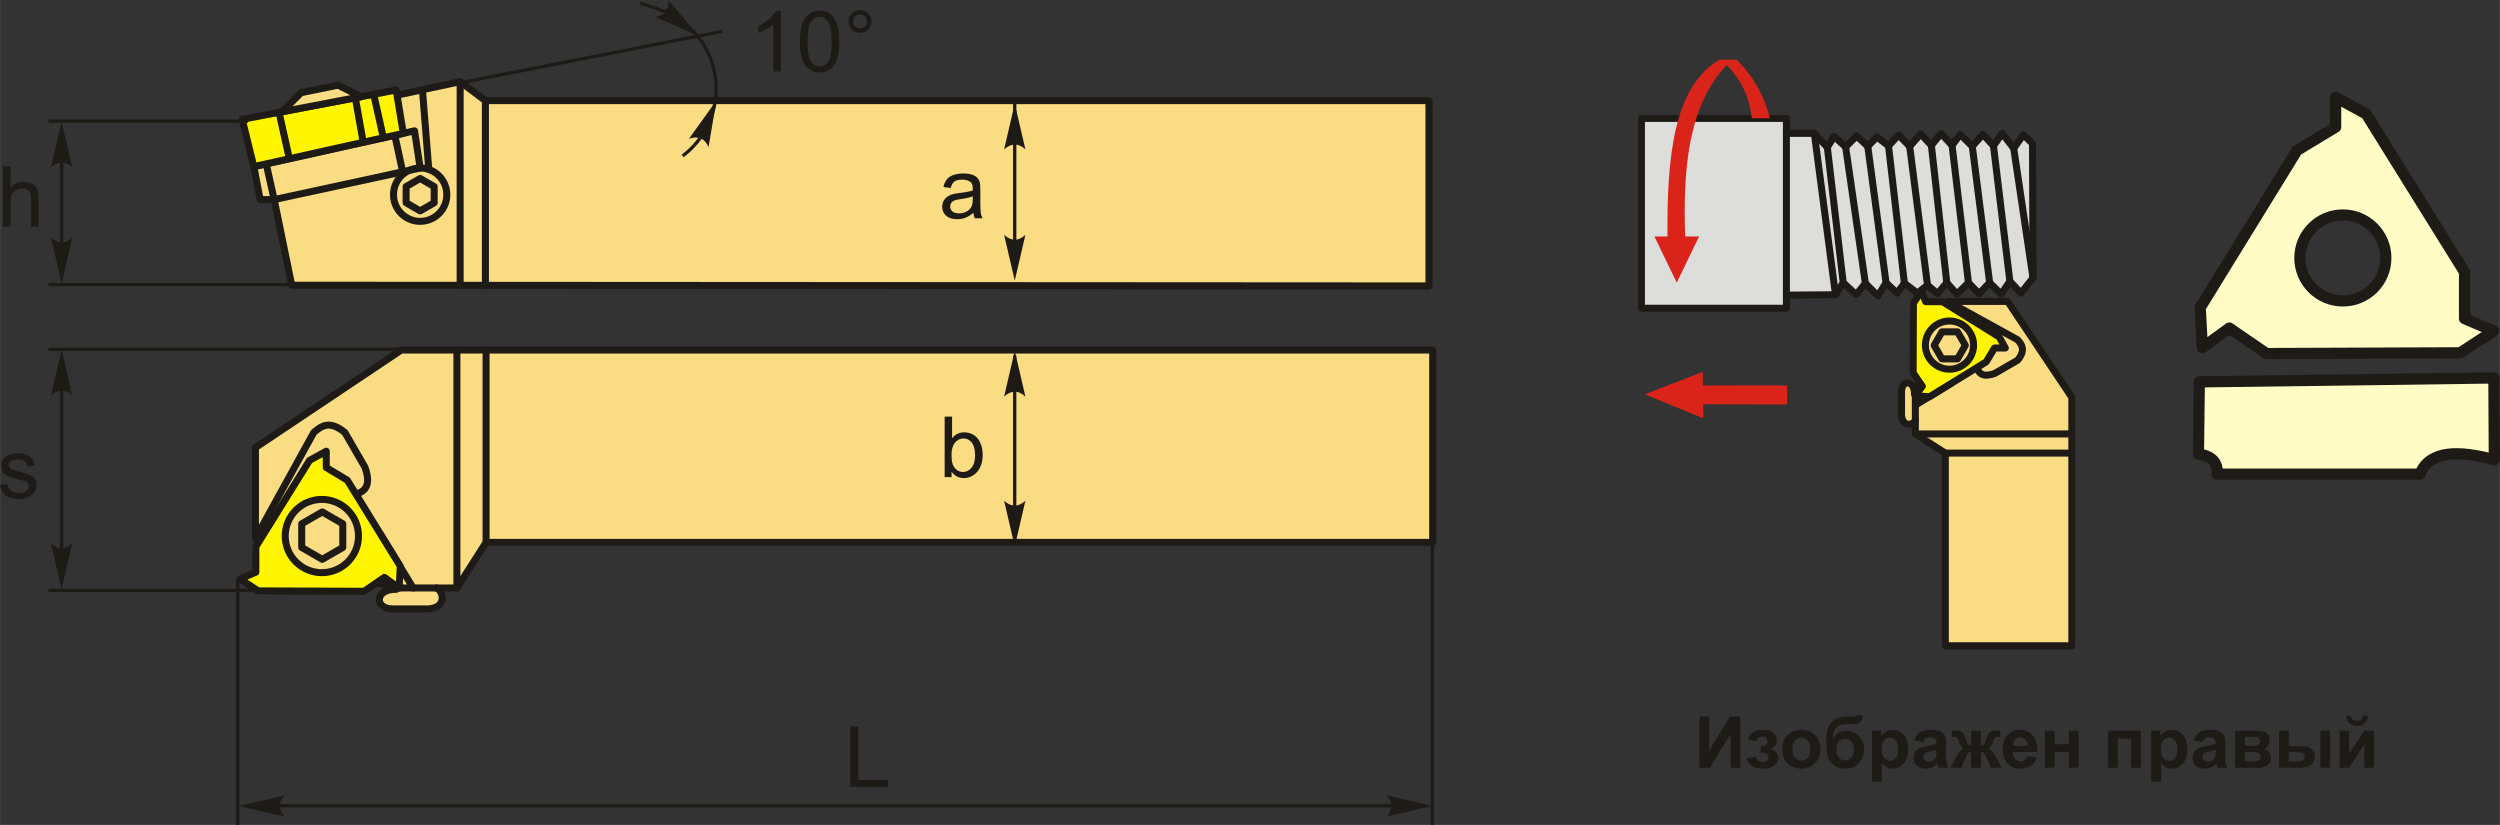 <?xml version="1.0" encoding="UTF-8"?>
<!DOCTYPE svg PUBLIC "-//W3C//DTD SVG 1.1//EN" "http://www.w3.org/Graphics/SVG/1.1/DTD/svg11.dtd">
<!-- Creator: CorelDRAW 2018 (64-Bit) -->
<svg xmlns="http://www.w3.org/2000/svg" xml:space="preserve" width="1782px" height="588px" version="1.1" style="shape-rendering:geometricPrecision; text-rendering:geometricPrecision; image-rendering:optimizeQuality; fill-rule:evenodd; clip-rule:evenodd"
viewBox="0 0 1745.59 576.01"
 xmlns:xlink="http://www.w3.org/1999/xlink">
 <rect x="0" y="0" width="1745.59" height="576.01" fill="#333333" stroke="none"/>
 <defs>
  <style type="text/css">
   <![CDATA[
    .str2 {stroke:#1E1A16;stroke-width:2.31;stroke-miterlimit:22.926}
    .str3 {stroke:#1E1A16;stroke-width:7.83;stroke-linecap:round;stroke-linejoin:round;stroke-miterlimit:22.926}
    .str0 {stroke:#1E1A16;stroke-width:4.9;stroke-linecap:round;stroke-linejoin:round;stroke-miterlimit:22.926}
    .str1 {stroke:#1E1A16;stroke-width:4.9;stroke-linecap:round;stroke-linejoin:round;stroke-miterlimit:22.926}
    .fil1 {fill:none}
    .fil5 {fill:#DDDDDC}
    .fil7 {fill:#FFFCC6}
    .fil2 {fill:#FFF500}
    .fil0 {fill:#FADC82}
    .fil8 {fill:#DA241A}
    .fil3 {fill:#1E1A16;fill-rule:nonzero}
    .fil4 {fill:#1E1A16;fill-rule:nonzero}
    .fil6 {fill:#DA241A;fill-rule:nonzero}
   ]]>
  </style>
 </defs>
 <g id="Layer_x0020_1">
  <g id="_2808277016688">
   <polygon class="fil0 str0" points="997.76,199.65 203.66,199.16 191.41,139.37 181.61,139.37 177.2,116.34 277.66,66.35 321.27,57.04 338.91,70.28 997.76,70.28 "/>
   <line class="fil1 str0" x1="338.91" y1="70.28" x2="338.91" y2= "199.24" />
   <line class="fil1 str0" x1="321.27" y1="57.04" x2="321.27" y2= "199.24" />
   <circle class="fil0 str0" cx="293.34" cy="135.94" r="18.62"/>
   <polygon class="fil0 str0" points="293.34,124.62 298.24,127.45 303.14,130.28 303.14,135.94 303.14,141.6 298.24,144.43 293.34,147.26 288.44,144.43 283.54,141.6 283.54,135.94 283.54,130.28 288.44,127.45 "/>
   <polyline class="fil1 str0" points="191.41,139.37 293.34,117.32 289.42,91.35 177.2,116.34 "/>
   <line class="fil1 str0" x1="275.62" y1="94.42" x2="281.14" y2= "119.96" />
   <line class="fil1 str0" x1="191.41" y1="139.37" x2="185.85" y2= "114.41" />
   <line class="fil1 str0" x1="299.37" y1="118.32" x2="294.93" y2= "62.67" />
   <polygon class="fil2 str0" points="281.58,93.1 177.2,116.34 169.09,83.34 276.61,62.85 "/>
   <line class="fil1 str0" x1="194.8" y1="78.44" x2="202.01" y2= "110.82" />
   <line class="fil1 str0" x1="248.04" y1="68.29" x2="253.6" y2= "99.33" />
   <line class="fil1 str0" x1="260.9" y1="65.84" x2="267.66" y2= "96.2" />
   <polygon class="fil0 str0" points="252.2,67.5 196.82,78.05 210.25,64.73 236.01,59.47 "/>
  </g>
  <g id="_2808277024016">
   <path class="fil0 str0" d="M276.68 411.5l-36.21 -13.12 -26.68 11.43 -15.54 -26.73 -19.91 -7.22 0 -63.33 101.84 -68.1 720.17 0 0 134.29 -660.98 0 -20.37 31.83 -14.32 0c4.98,2.25 7.57,13.76 -5.73,14.64 -8.38,0 -16.76,0 -25.14,0 -12.76,-0.33 -11.99,-13.97 2.87,-13.69z"/>
   <line class="fil1 str0" x1="339.37" y1="378.72" x2="339.37" y2= "244.43" />
   <line class="fil1 str0" x1="319" y1="410.55" x2="319" y2= "244.43" />
   <line class="fil1 str0" x1="304.68" y1="410.55" x2="276.68" y2= "410.55" />
   <path class="fil1 str0" d="M178.34 375.86c13.57,-24.62 27.14,-49.24 40.7,-73.86 5.39,-4.64 10.97,-8.81 21.74,0 4.67,8.1 9.34,16.19 14.02,24.28 6.03,16.91 -3.66,18.75 -13.77,20.19"/>
   <line class="fil1 str0" x1="288.49" y1="410.55" x2="265.76" y2= "373.45" />
   <path class="fil2 str1" d="M167.5 404.25l12.78 8.34 73.91 0.28 14.17 -9.73 10.28 7.51 0.83 -15.29 -36.95 -60.01 -14.73 -8.89 0 -11.4 -11.67 6.39 -37.51 60.3 0 17.78 -11.11 4.72zm31.63 -29.95c0,14.13 11.45,25.58 25.58,25.58 14.13,0 25.58,-11.45 25.58,-25.58 0,-14.13 -11.45,-25.58 -25.58,-25.58 -14.13,0 -25.58,11.45 -25.58,25.58z"/>
   <polygon class="fil0 str0" points="224.98,357.46 232.15,361.6 239.32,365.74 239.32,374.01 239.32,382.29 232.15,386.43 224.98,390.57 217.81,386.43 210.64,382.29 210.64,374.01 210.64,365.74 217.81,361.6 "/>
  </g>
  <path class="fil3" d="M2.06 158.25l0 -42.26 5.2 0 0 15.21c2.41,-2.82 5.45,-4.23 9.13,-4.23 2.25,0 4.21,0.44 5.88,1.34 1.66,0.89 2.85,2.12 3.57,3.7 0.72,1.57 1.07,3.86 1.07,6.85l0 19.39 -5.19 0 0 -19.37c0,-2.58 -0.56,-4.47 -1.67,-5.65 -1.13,-1.18 -2.7,-1.77 -4.75,-1.77 -1.52,0 -2.96,0.39 -4.3,1.19 -1.35,0.79 -2.31,1.88 -2.89,3.24 -0.57,1.36 -0.85,3.24 -0.85,5.64l0 16.72 -5.2 0z"/>
  <line class="fil1 str2" x1="173.14" y1="84.58" x2="33.77" y2= "84.58" />
  <line class="fil1 str2" x1="241.51" y1="198.72" x2="33.77" y2= "198.72" />
  <line class="fil1 str2" x1="43" y1="100.9" x2="43" y2= "192.53" />
  <path id="стрелка.cdr" class="fil4" d="M42.98 84.91l7.44 31.98c-2.3,-2.09 -4.85,-3.49 -7.43,-3.39 -2.75,0.12 -4.82,0.99 -7.45,3.39l7.44 -31.98z"/>
  <path id="стрелка.cdr_0" class="fil4" d="M42.98 197.87l7.44 -31.98c-2.3,2.09 -4.85,3.49 -7.43,3.39 -2.75,-0.12 -4.82,-0.99 -7.45,-3.39l7.44 31.98z"/>
  <path class="fil3" d="M679.64 148.58c-1.93,1.64 -3.79,2.79 -5.57,3.47 -1.78,0.68 -3.68,1.01 -5.73,1.01 -3.36,0 -5.95,-0.81 -7.76,-2.46 -1.81,-1.63 -2.72,-3.72 -2.72,-6.27 0,-1.5 0.35,-2.86 1.03,-4.1 0.69,-1.24 1.58,-2.23 2.68,-2.97 1.11,-0.75 2.35,-1.32 3.74,-1.7 1.02,-0.27 2.57,-0.53 4.62,-0.78 4.19,-0.49 7.29,-1.09 9.27,-1.78 0.02,-0.71 0.03,-1.16 0.03,-1.35 0,-2.1 -0.49,-3.59 -1.48,-4.46 -1.33,-1.17 -3.3,-1.75 -5.92,-1.75 -2.45,0 -4.26,0.44 -5.42,1.29 -1.17,0.86 -2.02,2.37 -2.59,4.56l-5.07 -0.71c0.46,-2.18 1.22,-3.94 2.28,-5.27 1.06,-1.34 2.6,-2.36 4.6,-3.09 2,-0.72 4.33,-1.08 6.97,-1.08 2.61,0 4.75,0.3 6.39,0.92 1.63,0.62 2.84,1.39 3.61,2.32 0.77,0.94 1.31,2.12 1.62,3.54 0.17,0.89 0.26,2.48 0.26,4.77l0 6.89c0,4.81 0.11,7.85 0.32,9.14 0.21,1.28 0.64,2.51 1.27,3.69l-5.43 0c-0.52,-1.09 -0.85,-2.37 -1,-3.83zm-0.41 -11.51c-1.89,0.77 -4.72,1.42 -8.5,1.95 -2.14,0.3 -3.66,0.65 -4.54,1.03 -0.89,0.38 -1.57,0.94 -2.05,1.67 -0.48,0.74 -0.73,1.56 -0.73,2.46 0,1.37 0.52,2.52 1.58,3.43 1.05,0.92 2.58,1.38 4.6,1.38 1.99,0 3.78,-0.43 5.34,-1.31 1.55,-0.86 2.7,-2.05 3.43,-3.56 0.56,-1.17 0.84,-2.89 0.84,-5.16l0.03 -1.89z"/>
  <line class="fil1 str2" x1="708.5" y1="69.83" x2="708.5" y2= "188.79" />
  <path id="стрелка.cdr_1" class="fil4" d="M708.53 72.37l7.44 31.97c-2.3,-2.09 -4.85,-3.49 -7.43,-3.38 -2.75,0.11 -4.82,0.99 -7.45,3.38l7.44 -31.97z"/>
  <path id="стрелка.cdr_2" class="fil4" d="M708.53 195.95l7.44 -31.98c-2.3,2.09 -4.85,3.49 -7.43,3.39 -2.75,-0.12 -4.82,-0.99 -7.45,-3.39l7.44 31.98z"/>
  <path class="fil3" d="M664.42 333.16l-4.84 0 0 -42.25 5.19 0 0 15.08c2.19,-2.74 4.99,-4.1 8.39,-4.1 1.88,0 3.67,0.37 5.35,1.13 1.68,0.76 3.06,1.83 4.15,3.2 1.08,1.37 1.94,3.02 2.55,4.96 0.62,1.93 0.92,4.01 0.92,6.21 0,5.23 -1.3,9.28 -3.88,12.14 -2.6,2.86 -5.71,4.28 -9.34,4.28 -3.61,0 -6.44,-1.5 -8.49,-4.5l0 3.85zm-0.06 -15.54c0,3.66 0.5,6.31 1.49,7.94 1.63,2.67 3.84,4.01 6.62,4.01 2.27,0 4.23,-0.99 5.87,-2.96 1.65,-1.96 2.48,-4.89 2.48,-8.79 0,-3.99 -0.79,-6.93 -2.37,-8.83 -1.58,-1.9 -3.5,-2.85 -5.74,-2.85 -2.28,0 -4.23,0.98 -5.88,2.95 -1.65,1.96 -2.47,4.81 -2.47,8.53z"/>
  <line class="fil1 str2" x1="708.5" y1="248.32" x2="708.5" y2= "367.29" />
  <path id="стрелка.cdr_3" class="fil4" d="M708.53 244.95l7.44 31.98c-2.3,-2.09 -4.85,-3.49 -7.43,-3.38 -2.75,0.11 -4.82,0.99 -7.45,3.38l7.44 -31.98z"/>
  <path id="стрелка.cdr_4" class="fil4" d="M708.53 381.61l7.44 -31.98c-2.3,2.09 -4.85,3.49 -7.43,3.39 -2.75,-0.12 -4.82,-1 -7.45,-3.39l7.44 31.98z"/>
  <path class="fil3" d="M0 338.66l5.13 -0.82c0.29,2.05 1.1,3.63 2.41,4.73 1.32,1.09 3.17,1.64 5.53,1.64 2.39,0 4.16,-0.48 5.32,-1.45 1.15,-0.97 1.73,-2.11 1.73,-3.42 0,-1.17 -0.52,-2.09 -1.55,-2.76 -0.73,-0.46 -2.5,-1.04 -5.31,-1.76 -3.8,-0.96 -6.42,-1.78 -7.9,-2.48 -1.47,-0.71 -2.58,-1.67 -3.33,-2.91 -0.76,-1.23 -1.15,-2.6 -1.15,-4.09 0,-1.37 0.32,-2.63 0.94,-3.79 0.63,-1.16 1.47,-2.12 2.55,-2.89 0.8,-0.59 1.9,-1.09 3.29,-1.51 1.4,-0.41 2.88,-0.62 4.48,-0.62 2.4,0 4.5,0.35 6.31,1.05 1.82,0.69 3.16,1.63 4.02,2.81 0.86,1.19 1.46,2.77 1.78,4.76l-5.07 0.71c-0.23,-1.6 -0.9,-2.84 -2,-3.74 -1.1,-0.89 -2.65,-1.34 -4.67,-1.34 -2.37,0 -4.07,0.4 -5.08,1.18 -1.02,0.79 -1.53,1.72 -1.53,2.77 0,0.67 0.21,1.28 0.63,1.82 0.42,0.55 1.08,1.01 1.99,1.37 0.52,0.2 2.03,0.64 4.57,1.33 3.66,0.98 6.22,1.78 7.67,2.4 1.46,0.62 2.6,1.54 3.42,2.72 0.84,1.19 1.25,2.66 1.25,4.43 0,1.72 -0.5,3.35 -1.51,4.87 -1.01,1.52 -2.47,2.71 -4.37,3.54 -1.91,0.84 -4.06,1.25 -6.46,1.25 -3.97,0 -7.01,-0.83 -9.1,-2.47 -2.08,-1.65 -3.41,-4.09 -3.99,-7.33z"/>
  <line class="fil1 str2" x1="317.37" y1="243.85" x2="33.77" y2= "243.85" />
  <line class="fil1 str2" x1="205.75" y1="412.28" x2="33.77" y2= "412.28" />
  <line class="fil1 str2" x1="43" y1="266.77" x2="43" y2= "395.44" />
  <path id="стрелка.cdr_5" class="fil4" d="M42.98 244.18l7.44 31.98c-2.3,-2.09 -4.85,-3.49 -7.43,-3.39 -2.75,0.12 -4.82,0.99 -7.45,3.39l7.44 -31.98z"/>
  <path id="стрелка.cdr_6" class="fil4" d="M42.98 411.43l7.44 -31.97c-2.3,2.09 -4.85,3.49 -7.43,3.38 -2.75,-0.11 -4.82,-0.99 -7.45,-3.38l7.44 31.97z"/>
  <line class="fil1 str2" x1="165.95" y1="403.73" x2="165.95" y2= "576.01" />
  <line class="fil1 str2" x1="1000.15" y1="351.23" x2="1000.15" y2= "576.01" />
  <line class="fil1 str2" x1="183.79" y1="562.66" x2="983.29" y2= "562.66" />
  <path id="стрелка.cdr_7" class="fil4" d="M166.76 562.75l31.98 -7.44c-2.09,2.3 -3.49,4.85 -3.39,7.43 0.12,2.75 1,4.82 3.39,7.45l-31.98 -7.44z"/>
  <path id="стрелка.cdr_8" class="fil4" d="M1000.12 562.75l-31.98 -7.44c2.09,2.3 3.49,4.85 3.39,7.43 -0.12,2.75 -1,4.82 -3.39,7.45l31.98 -7.44z"/>
  <polygon class="fil3" points="593.63,549.5 593.63,507.25 599.24,507.25 599.24,544.54 620.01,544.54 620.01,549.5 "/>
  <polygon class="fil3" points="1186.7,500.33 1193.44,500.33 1193.44,524.12 1207.92,500.33 1215.11,500.33 1215.11,536.07 1208.37,536.07 1208.37,512.66 1193.89,536.07 1186.7,536.07 "/>
  <path id="1" class="fil3" d="M1229.38 525.49l0 -4.44c1.19,0 2.06,-0.08 2.6,-0.24 0.53,-0.16 1.04,-0.53 1.52,-1.13 0.48,-0.6 0.73,-1.28 0.73,-2.05 0,-0.82 -0.3,-1.59 -0.9,-2.28 -0.59,-0.69 -1.48,-1.05 -2.66,-1.05 -0.91,0 -1.72,0.2 -2.44,0.59 -0.71,0.38 -1.36,1.3 -1.94,2.76l-5.8 -1.25c0.59,-2.26 1.84,-3.96 3.76,-5.09 1.91,-1.13 4.1,-1.7 6.55,-1.7 3.12,0 5.53,0.72 7.24,2.16 1.72,1.43 2.58,3.23 2.58,5.4 0,1.35 -0.37,2.47 -1.11,3.36 -0.74,0.89 -1.91,1.71 -3.5,2.48 1.91,0.52 3.34,1.31 4.28,2.37 0.95,1.06 1.42,2.37 1.42,3.95 0,2.02 -0.94,3.76 -2.82,5.21 -1.88,1.46 -4.59,2.18 -8.13,2.18 -6.16,0 -9.93,-2.41 -11.31,-7.24l6.24 -1.15c1,2.53 2.67,3.8 4.99,3.8 1.29,0 2.31,-0.34 3.09,-1.02 0.77,-0.67 1.15,-1.46 1.15,-2.38 0,-1 -0.4,-1.79 -1.2,-2.38 -0.81,-0.57 -1.87,-0.86 -3.17,-0.86l-1.17 0z"/>
  <path id="2" class="fil3" d="M1244.42 522.8c0,-2.28 0.56,-4.48 1.68,-6.61 1.12,-2.14 2.71,-3.76 4.77,-4.89 2.05,-1.12 4.34,-1.69 6.88,-1.69 3.92,0 7.12,1.28 9.63,3.82 2.5,2.56 3.75,5.77 3.75,9.66 0,3.93 -1.26,7.18 -3.79,9.76 -2.53,2.58 -5.7,3.87 -9.54,3.87 -2.37,0 -4.64,-0.54 -6.79,-1.61 -2.15,-1.07 -3.79,-2.65 -4.91,-4.73 -1.12,-2.07 -1.68,-4.6 -1.68,-7.58zm7.04 0.37c0,2.57 0.61,4.54 1.82,5.91 1.22,1.37 2.72,2.05 4.51,2.05 1.78,0 3.28,-0.68 4.49,-2.05 1.2,-1.37 1.81,-3.36 1.81,-5.96 0,-2.54 -0.61,-4.5 -1.81,-5.86 -1.21,-1.37 -2.71,-2.06 -4.49,-2.06 -1.79,0 -3.29,0.69 -4.51,2.06 -1.21,1.36 -1.82,3.34 -1.82,5.91z"/>
  <path id="3" class="fil3" d="M1295.99 499.48l4.64 0c-0.15,2.05 -0.69,3.61 -1.62,4.67 -0.94,1.06 -3.25,1.59 -6.93,1.59 -0.43,0 -0.87,-0.01 -1.31,-0.02l-0.88 0c-2.18,0 -3.96,0.24 -5.32,0.72 -1.37,0.48 -2.49,1.41 -3.35,2.79 -0.88,1.39 -1.33,3.62 -1.36,6.69 1.01,-1.9 2.31,-3.31 3.92,-4.25 1.6,-0.94 3.51,-1.41 5.71,-1.41 3.41,0 6.29,1.32 8.65,3.98 2.36,2.64 3.54,5.72 3.54,9.2 0,3.64 -1.24,6.76 -3.72,9.37 -2.49,2.61 -5.73,3.91 -9.73,3.91 -2.75,0 -5.17,-0.65 -7.26,-1.98 -2.08,-1.31 -3.57,-3.12 -4.47,-5.41 -0.88,-2.28 -1.33,-6.07 -1.33,-11.36 0,-6.23 1.14,-10.7 3.43,-13.42 2.29,-2.72 6.28,-4.08 11.98,-4.08l3.47 0c0.97,0 1.61,-0.33 1.94,-0.99zm-13.78 23.85c0,2.37 0.59,4.25 1.76,5.63 1.17,1.38 2.6,2.07 4.3,2.07 1.83,0 3.34,-0.71 4.51,-2.15 1.18,-1.43 1.76,-3.27 1.76,-5.53 0,-2.3 -0.59,-4.16 -1.78,-5.57 -1.19,-1.42 -2.67,-2.13 -4.41,-2.13 -1.7,0 -3.15,0.7 -4.35,2.09 -1.2,1.39 -1.79,3.26 -1.79,5.59z"/>
  <path id="4" class="fil3" d="M1307.15 510.16l6.39 0 0 3.8c0.84,-1.29 1.95,-2.34 3.36,-3.15 1.42,-0.8 2.99,-1.2 4.72,-1.2 3,0 5.55,1.18 7.65,3.55 2.1,2.35 3.15,5.65 3.15,9.86 0,4.33 -1.06,7.69 -3.18,10.1 -2.11,2.4 -4.67,3.6 -7.68,3.6 -1.43,0 -2.73,-0.28 -3.9,-0.85 -1.15,-0.57 -2.39,-1.54 -3.67,-2.93l0 12.97 -6.84 0 0 -35.75zm6.74 12.56c0,2.92 0.58,5.07 1.73,6.47 1.15,1.39 2.56,2.09 4.21,2.09 1.59,0 2.91,-0.64 3.96,-1.92 1.06,-1.28 1.59,-3.38 1.59,-6.3 0,-2.73 -0.54,-4.75 -1.64,-6.07 -1.08,-1.33 -2.42,-1.99 -4.03,-1.99 -1.67,0 -3.06,0.65 -4.16,1.95 -1.11,1.3 -1.66,3.22 -1.66,5.77z"/>
  <path id="5" class="fil3" d="M1342.94 518.15l-6.19 -1.1c0.7,-2.53 1.91,-4.4 3.61,-5.61 1.71,-1.22 4.25,-1.83 7.61,-1.83 3.05,0 5.33,0.36 6.83,1.08 1.49,0.73 2.55,1.64 3.15,2.76 0.61,1.11 0.92,3.15 0.92,6.13l-0.1 7.99c0,2.27 0.11,3.95 0.32,5.03 0.22,1.08 0.63,2.24 1.23,3.47l-6.79 0c-0.18,-0.45 -0.4,-1.11 -0.66,-1.99 -0.11,-0.41 -0.19,-0.68 -0.24,-0.8 -1.17,1.15 -2.42,2 -3.75,2.58 -1.33,0.57 -2.74,0.86 -4.25,0.86 -2.65,0 -4.75,-0.72 -6.28,-2.17 -1.53,-1.44 -2.3,-3.27 -2.3,-5.48 0,-1.46 0.35,-2.77 1.05,-3.91 0.7,-1.14 1.67,-2.03 2.94,-2.63 1.25,-0.61 3.07,-1.14 5.44,-1.6 3.2,-0.6 5.42,-1.17 6.65,-1.68l0 -0.69c0,-1.33 -0.33,-2.28 -0.98,-2.86 -0.65,-0.56 -1.88,-0.85 -3.69,-0.85 -1.22,0 -2.17,0.25 -2.85,0.74 -0.69,0.48 -1.24,1.34 -1.67,2.56zm9.19 5.54c-0.87,0.29 -2.27,0.64 -4.17,1.05 -1.9,0.41 -3.15,0.81 -3.73,1.19 -0.89,0.64 -1.34,1.44 -1.34,2.41 0,0.97 0.36,1.79 1.08,2.49 0.71,0.7 1.62,1.05 2.73,1.05 1.23,0 2.41,-0.41 3.53,-1.22 0.83,-0.62 1.37,-1.37 1.63,-2.27 0.18,-0.58 0.27,-1.69 0.27,-3.33l0 -1.37z"/>
  <path id="6" class="fil3" d="M1376.35 536.07l0 -11.03c-0.89,0.07 -1.51,0.27 -1.86,0.6 -0.35,0.33 -0.97,1.31 -1.84,2.95l-3.26 7.48 -7.37 0 3.66 -7.14c1.85,-3.56 3.77,-5.6 5.77,-6.12 -1.49,-0.57 -2.63,-2.05 -3.42,-4.44 -0.61,-1.78 -1.15,-2.84 -1.65,-3.19 -0.49,-0.35 -1.65,-0.52 -3.46,-0.52l0 -4.52c1.35,-0.09 2.29,-0.13 2.82,-0.13 1.51,0 2.8,0.33 3.87,1 1.07,0.67 2.08,2.34 3.02,4.99 0.73,2.07 1.32,3.38 1.75,3.93 0.44,0.54 1.1,0.83 1.97,0.87l0 -10.64 6.84 0 0 10.64c0.87,0 1.54,-0.29 1.98,-0.86 0.45,-0.57 1.03,-1.88 1.74,-3.94 0.93,-2.62 1.91,-4.27 2.96,-4.97 1.04,-0.68 2.39,-1.02 4.03,-1.02 0.47,0 1.37,0.04 2.72,0.13l0 4.52c-1.8,0 -2.94,0.17 -3.45,0.52 -0.5,0.35 -1.05,1.41 -1.65,3.19 -0.8,2.39 -1.94,3.87 -3.43,4.44 2,0.52 3.92,2.56 5.78,6.12l3.65 7.14 -7.36 0 -3.24 -7.48c-0.58,-1.33 -1.12,-2.24 -1.62,-2.72 -0.49,-0.49 -1.2,-0.76 -2.11,-0.83l0 11.03 -6.84 0z"/>
  <path id="7" class="fil3" d="M1415.34 527.88l6.84 1.15c-0.88,2.51 -2.27,4.41 -4.16,5.73 -1.89,1.31 -4.27,1.96 -7.1,1.96 -4.5,0 -7.84,-1.47 -10,-4.42 -1.7,-2.36 -2.56,-5.34 -2.56,-8.94 0,-4.3 1.12,-7.66 3.36,-10.1 2.24,-2.43 5.08,-3.65 8.51,-3.65 3.84,0 6.88,1.28 9.11,3.82 2.22,2.55 3.29,6.45 3.19,11.71l-17.13 0c0.05,2.03 0.6,3.61 1.66,4.74 1.05,1.13 2.36,1.7 3.92,1.7 1.08,0 1.98,-0.29 2.7,-0.87 0.73,-0.59 1.28,-1.53 1.66,-2.83zm0.4 -6.93c-0.05,-1.99 -0.56,-3.51 -1.54,-4.54 -0.97,-1.04 -2.15,-1.56 -3.55,-1.56 -1.49,0 -2.72,0.55 -3.69,1.64 -0.98,1.09 -1.45,2.58 -1.43,4.46l10.21 0z"/>
  <polygon id="8" class="fil3" points="1427.83,510.16 1434.67,510.16 1434.67,519.65 1444.55,519.65 1444.55,510.16 1451.39,510.16 1451.39,536.07 1444.55,536.07 1444.55,525.19 1434.67,525.19 1434.67,536.07 1427.83,536.07 "/>
  <polygon id="9" class="fil3" points="1471.85,510.16 1494.87,510.16 1494.87,536.07 1488.03,536.07 1488.03,515.7 1478.69,515.7 1478.69,536.07 1471.85,536.07 "/>
  <path id="10" class="fil3" d="M1502.11 510.16l6.39 0 0 3.8c0.83,-1.29 1.95,-2.34 3.36,-3.15 1.42,-0.8 2.99,-1.2 4.71,-1.2 3.01,0 5.56,1.18 7.66,3.55 2.09,2.35 3.14,5.65 3.14,9.86 0,4.33 -1.05,7.69 -3.17,10.1 -2.11,2.4 -4.67,3.6 -7.69,3.6 -1.43,0 -2.73,-0.28 -3.89,-0.85 -1.16,-0.57 -2.39,-1.54 -3.67,-2.93l0 12.97 -6.84 0 0 -35.75zm6.74 12.56c0,2.92 0.57,5.07 1.73,6.47 1.15,1.39 2.56,2.09 4.2,2.09 1.59,0 2.92,-0.64 3.97,-1.92 1.06,-1.28 1.58,-3.38 1.58,-6.3 0,-2.73 -0.54,-4.75 -1.63,-6.07 -1.08,-1.33 -2.43,-1.99 -4.03,-1.99 -1.68,0 -3.07,0.65 -4.16,1.95 -1.11,1.3 -1.66,3.22 -1.66,5.77z"/>
  <path id="11" class="fil3" d="M1537.9 518.15l-6.19 -1.1c0.7,-2.53 1.9,-4.4 3.61,-5.61 1.71,-1.22 4.24,-1.83 7.61,-1.83 3.05,0 5.33,0.36 6.83,1.08 1.49,0.73 2.54,1.64 3.15,2.76 0.61,1.11 0.92,3.15 0.92,6.13l-0.1 7.99c0,2.27 0.1,3.95 0.32,5.03 0.22,1.08 0.63,2.24 1.22,3.47l-6.79 0c-0.17,-0.45 -0.4,-1.11 -0.65,-1.99 -0.11,-0.41 -0.19,-0.68 -0.24,-0.8 -1.17,1.15 -2.42,2 -3.75,2.58 -1.33,0.57 -2.74,0.86 -4.25,0.86 -2.66,0 -4.75,-0.72 -6.28,-2.17 -1.53,-1.44 -2.3,-3.27 -2.3,-5.48 0,-1.46 0.35,-2.77 1.05,-3.91 0.7,-1.14 1.67,-2.03 2.94,-2.63 1.25,-0.61 3.07,-1.14 5.44,-1.6 3.19,-0.6 5.41,-1.17 6.65,-1.68l0 -0.69c0,-1.33 -0.33,-2.28 -0.98,-2.86 -0.66,-0.56 -1.89,-0.85 -3.69,-0.85 -1.23,0 -2.17,0.25 -2.86,0.74 -0.69,0.48 -1.24,1.34 -1.66,2.56zm9.19 5.54c-0.88,0.29 -2.27,0.64 -4.17,1.05 -1.9,0.41 -3.15,0.81 -3.73,1.19 -0.89,0.64 -1.34,1.44 -1.34,2.41 0,0.97 0.36,1.79 1.07,2.49 0.72,0.7 1.63,1.05 2.73,1.05 1.23,0 2.42,-0.41 3.54,-1.22 0.82,-0.62 1.37,-1.37 1.63,-2.27 0.17,-0.58 0.27,-1.69 0.27,-3.33l0 -1.37z"/>
  <path id="12" class="fil3" d="M1560.62 510.16l15.02 0c3.07,0 5.37,0.56 6.9,1.68 1.53,1.13 2.3,2.82 2.3,5.09 0,1.44 -0.42,2.71 -1.26,3.78 -0.83,1.08 -1.89,1.79 -3.15,2.15 1.78,0.44 3.11,1.26 3.99,2.46 0.88,1.21 1.32,2.52 1.32,3.96 0,2.01 -0.74,3.65 -2.22,4.9 -1.49,1.26 -3.67,1.89 -6.57,1.89l-16.33 0 0 -25.91zm6.84 10.79l4.45 0c2.14,0 3.69,-0.27 4.65,-0.81 0.96,-0.54 1.44,-1.39 1.44,-2.55 0,-1.1 -0.45,-1.87 -1.34,-2.34 -0.89,-0.46 -2.47,-0.7 -4.75,-0.7l-4.45 0 0 6.4zm0 10.73l5.45 0c1.96,0 3.39,-0.23 4.29,-0.71 0.9,-0.47 1.35,-1.31 1.35,-2.54 0,-1.27 -0.52,-2.14 -1.55,-2.62 -1.02,-0.48 -3.03,-0.72 -6.01,-0.72l-3.53 0 0 6.59z"/>
  <path id="13" class="fil3" d="M1591.31 510.16l6.84 0 0 10.79 6.89 0c2.71,0 4.77,0.19 6.19,0.57 1.43,0.38 2.63,1.22 3.61,2.5 1,1.28 1.49,2.79 1.49,4.52 0,2.51 -0.87,4.39 -2.59,5.64 -1.72,1.26 -4.31,1.89 -7.76,1.89l-14.67 0 0 -25.91zm6.84 21.52l6.39 0c1.66,0 2.87,-0.26 3.62,-0.77 0.75,-0.52 1.13,-1.36 1.13,-2.53 0,-1.24 -0.49,-2.09 -1.46,-2.55 -0.97,-0.46 -2.71,-0.69 -5.23,-0.69l-4.45 0 0 6.54zm22.07 -21.52l6.84 0 0 25.91 -6.84 0 0 -25.91z"/>
  <path id="14" class="fil3" d="M1633.7 510.16l6.59 0 0 16.29 10.54 -16.29 6.73 0 0 25.91 -6.59 0 0 -16.51 -10.68 16.51 -6.59 0 0 -25.91zm16.33 -10.43l3.34 0c-0.19,2.2 -0.97,3.94 -2.33,5.2 -1.36,1.25 -3.11,1.89 -5.27,1.89 -2.16,0 -3.92,-0.64 -5.27,-1.89 -1.36,-1.26 -2.14,-3 -2.33,-5.2l3.34 0c0.12,1.15 0.52,2.02 1.22,2.61 0.7,0.59 1.71,0.88 3.04,0.88 1.33,0 2.34,-0.29 3.04,-0.88 0.7,-0.59 1.1,-1.46 1.22,-2.61z"/>
  <g id="_2808276988464">
   <g>
    <path class="fil0 str0" d="M1336.75 275.16l8.63 -23.82 -7.52 -17.55 17.58 -10.22 4.75 -13.1 41.66 0 44.8 66.99 0 173.44 -88.34 0 0 -134.5 -20.93 -13.4 0 -9.42c-1.49,3.27 -9.06,4.98 -9.64,-3.77 0,-5.51 0,-11.03 0,-16.54 0.22,-8.39 9.19,-7.89 9.01,1.89z"/>
    <line class="fil1 str0" x1="1358.31" y1="316.4" x2="1446.65" y2= "316.4" />
    <line class="fil1 str0" x1="1337.38" y1="303" x2="1446.65" y2= "303" />
    <line class="fil1 str0" x1="1337.38" y1="293.58" x2="1337.38" y2= "275.16" />
    <path class="fil1 str0" d="M1360.19 210.47c16.2,8.92 32.4,17.85 48.59,26.77 3.05,3.55 5.8,7.21 0,14.3 -5.32,3.07 -10.65,6.15 -15.97,9.22 -11.12,3.97 -12.34,-2.4 -13.28,-9.06"/>
    <line class="fil1 str0" x1="1337.38" y1="282.93" x2="1361.78" y2= "267.97" />
    <path class="fil2 str1" d="M1341.51 203.33l-5.48 8.41 -0.18 48.62 6.4 9.32 -4.94 6.77 10.05 0.54 39.48 -24.3 5.85 -9.69 7.5 0 -4.21 -7.68 -39.66 -24.67 -11.7 0 -3.11 -7.32zm19.71 20.81c-9.29,0 -16.83,7.54 -16.83,16.83 0,9.3 7.54,16.83 16.83,16.83 9.29,0 16.83,-7.53 16.83,-16.83 0,-9.29 -7.54,-16.83 -16.83,-16.83z"/>
    <polygon class="fil0 str0" points="1372.3,241.15 1369.58,245.86 1366.85,250.58 1361.41,250.58 1355.96,250.58 1353.24,245.86 1350.52,241.15 1353.24,236.43 1355.96,231.72 1361.41,231.72 1366.85,231.72 1369.58,236.43 "/>
   </g>
   <g>
    <g>
     <g>
      <polygon class="fil5 str0" points="1146.11,82.71 1247.34,82.71 1247.34,93.14 1266.84,93.14 1275.92,102.89 1280.63,95.25 1288.7,102.55 1296.44,94.91 1304.17,102.22 1310.56,95.58 1318.64,101.88 1325.7,94.24 1333.43,102.22 1341.17,93.56 1348.57,101.55 1355.29,93.23 1363.03,101.55 1368.75,93.81 1377.15,102.22 1384.55,93.81 1391.95,101.88 1398.01,93.14 1406.08,103.56 1412.8,94.14 1419.19,100.2 1419.53,194.03 1411.12,204.7 1403.39,196.38 1397.33,205.37 1389.26,197.39 1381.86,205.04 1374.46,197.39 1366.39,205.37 1359.33,197.39 1352.94,205.04 1345.88,199.07 1338.81,204.7 1329.73,197.73 1324.69,204.7 1316.95,197.48 1311.24,206.56 1302.49,197.82 1296.1,205.8 1287.02,197.39 1281.64,205.8 1247.34,206.07 1247.34,215.22 1146.11,215.22 "/>
      <line class="fil1 str0" x1="1247.34" y1="206.07" x2="1247.34" y2= "93.14" />
      <line class="fil1 str0" x1="1281.64" y1="205.8" x2="1266.84" y2= "93.14" />
      <line class="fil1 str0" x1="1287.02" y1="197.39" x2="1275.92" y2= "102.89" />
      <line class="fil1 str0" x1="1302.49" y1="197.82" x2="1288.7" y2= "102.55" />
      <line class="fil1 str0" x1="1316.95" y1="197.48" x2="1304.17" y2= "102.22" />
      <line class="fil1 str0" x1="1329.73" y1="197.73" x2="1318.64" y2= "101.88" />
      <line class="fil1 str0" x1="1345.88" y1="199.07" x2="1333.43" y2= "102.22" />
      <line class="fil1 str0" x1="1359.33" y1="197.39" x2="1348.57" y2= "101.55" />
      <line class="fil1 str0" x1="1374.46" y1="197.39" x2="1363.03" y2= "101.55" />
      <line class="fil1 str0" x1="1389.26" y1="197.39" x2="1377.15" y2= "102.22" />
      <line class="fil1 str0" x1="1403.39" y1="196.38" x2="1391.95" y2= "101.88" />
      <line class="fil1 str0" x1="1406.08" y1="103.56" x2="1419.53" y2= "194.03" />
     </g>
     <polygon class="fil6" points="1189.29,282.24 1189.29,292.07 1148.43,275.32 1188.97,259.71 1188.97,269.15 1247.86,269.11 1247.86,282.45 "/>
    </g>
    <g>
     <path class="fil7 str3" d="M1741.2 231.11l-23.39 15.25 -135.25 0.51 -25.93 -17.8 -18.82 13.73 -1.52 -27.96 67.62 -109.83 26.95 -16.27 0 -20.85 21.36 11.7 68.64 110.33 0 32.55 20.34 8.64zm-75.3 -50.99c0,16.57 -13.43,30 -30,30 -16.57,0 -30,-13.43 -30,-30 0,-16.57 13.43,-30 30,-30 16.57,0 30,13.43 30,30z"/>
     <path class="fil7 str3" d="M1741.67 321.03l-0.3 -57.12 -205.71 2.73 -0.6 50.44c9.05,1.14 13.73,5.55 13.06,13.98l141.59 0c7,-16.95 27.13,-16.59 51.96,-10.03z"/>
    </g>
    <path class="fil8" d="M1155.18 165.13l9.13 0c-0.44,-55.18 4.15,-104.77 36.43,-123.48 3.94,0 7.89,0 11.84,0 13.61,13.65 19.67,27.3 23.29,40.95 -4.23,0 -8.46,0 -12.68,0 -1.4,-12.9 -6.09,-25.42 -17.47,-37.21 -26.69,28.04 -30.74,71.88 -29.04,119.74l9.71 0 -15.6 32.22 -15.61 -32.22z"/>
   </g>
  </g>
  <line class="fil1 str2" x1="277.66" y1="66.35" x2="504.42" y2= "21.84" />
  <path class="fil1 str2" d="M447.01 2.21c3.79,1.07 17.76,5.88 21.19,7.65 18.89,9.74 31.81,29.44 31.81,52.16 0,19.13 -9.17,36.13 -23.34,46.84"/>
  <path id="стрелка.cdr_9" class="fil4" d="M500.16 70.27l-5.42 32.38c-1.32,-2.81 -3.13,-5.08 -5.55,-5.98 -2.58,-0.95 -4.83,-0.93 -8.18,0.27l19.15 -26.67z"/>
  <path id="стрелка.cdr_10" class="fil4" d="M487.81 25.12l-30.06 -13.21c3.06,-0.59 5.7,-1.79 7.17,-3.92 1.55,-2.27 2.09,-4.45 1.75,-7.99l21.14 25.12z"/>
  <path class="fil3" d="M545.16 49.9l-5.19 0 0 -33.07c-1.25,1.2 -2.9,2.39 -4.92,3.58 -2.03,1.19 -3.86,2.09 -5.47,2.68l0 -5.02c2.9,-1.36 5.44,-3.01 7.61,-4.96 2.18,-1.93 3.72,-3.81 4.63,-5.64l3.34 0 0 42.43z"/>
  <path id="1" class="fil3" d="M558.51 29.05c0,-4.99 0.51,-9.02 1.53,-12.07 1.03,-3.06 2.56,-5.41 4.59,-7.05 2.01,-1.65 4.56,-2.46 7.63,-2.46 2.26,0 4.25,0.45 5.97,1.37 1.71,0.91 3.12,2.23 4.23,3.95 1.1,1.71 1.96,3.81 2.59,6.27 0.64,2.47 0.96,5.81 0.96,9.99 0,4.95 -0.51,8.97 -1.53,12.02 -1.01,3.06 -2.54,5.41 -4.56,7.06 -2.02,1.65 -4.57,2.48 -7.66,2.48 -4.07,0 -7.26,-1.45 -9.58,-4.35 -2.79,-3.54 -4.17,-9.27 -4.17,-17.21zm5.31 0.02c0,6.95 0.81,11.57 2.43,13.86 1.62,2.29 3.63,3.43 6.01,3.43 2.38,0 4.38,-1.15 6.01,-3.44 1.62,-2.31 2.43,-6.92 2.43,-13.85 0,-6.96 -0.81,-11.58 -2.43,-13.86 -1.62,-2.29 -3.64,-3.43 -6.07,-3.43 -2.38,0 -4.29,1.01 -5.72,3.03 -1.78,2.56 -2.66,7.32 -2.66,14.26z"/>
  <path id="2" class="fil3" d="M592.51 14.91c0,-2.2 0.79,-4.08 2.35,-5.64 1.56,-1.56 3.44,-2.33 5.64,-2.33 2.22,0 4.11,0.77 5.67,2.33 1.56,1.56 2.33,3.44 2.33,5.64 0,2.22 -0.78,4.11 -2.35,5.67 -1.56,1.56 -3.45,2.35 -5.65,2.35 -2.2,0 -4.08,-0.78 -5.64,-2.33 -1.56,-1.56 -2.35,-3.45 -2.35,-5.69zm3.13 0.02c0,1.35 0.47,2.49 1.42,3.45 0.96,0.95 2.11,1.42 3.47,1.42 1.32,0 2.46,-0.47 3.42,-1.42 0.95,-0.96 1.42,-2.1 1.42,-3.45 0,-1.34 -0.47,-2.48 -1.42,-3.44 -0.96,-0.95 -2.1,-1.43 -3.42,-1.43 -1.36,0 -2.51,0.48 -3.47,1.43 -0.95,0.96 -1.42,2.1 -1.42,3.44z"/>
 </g>
</svg>
